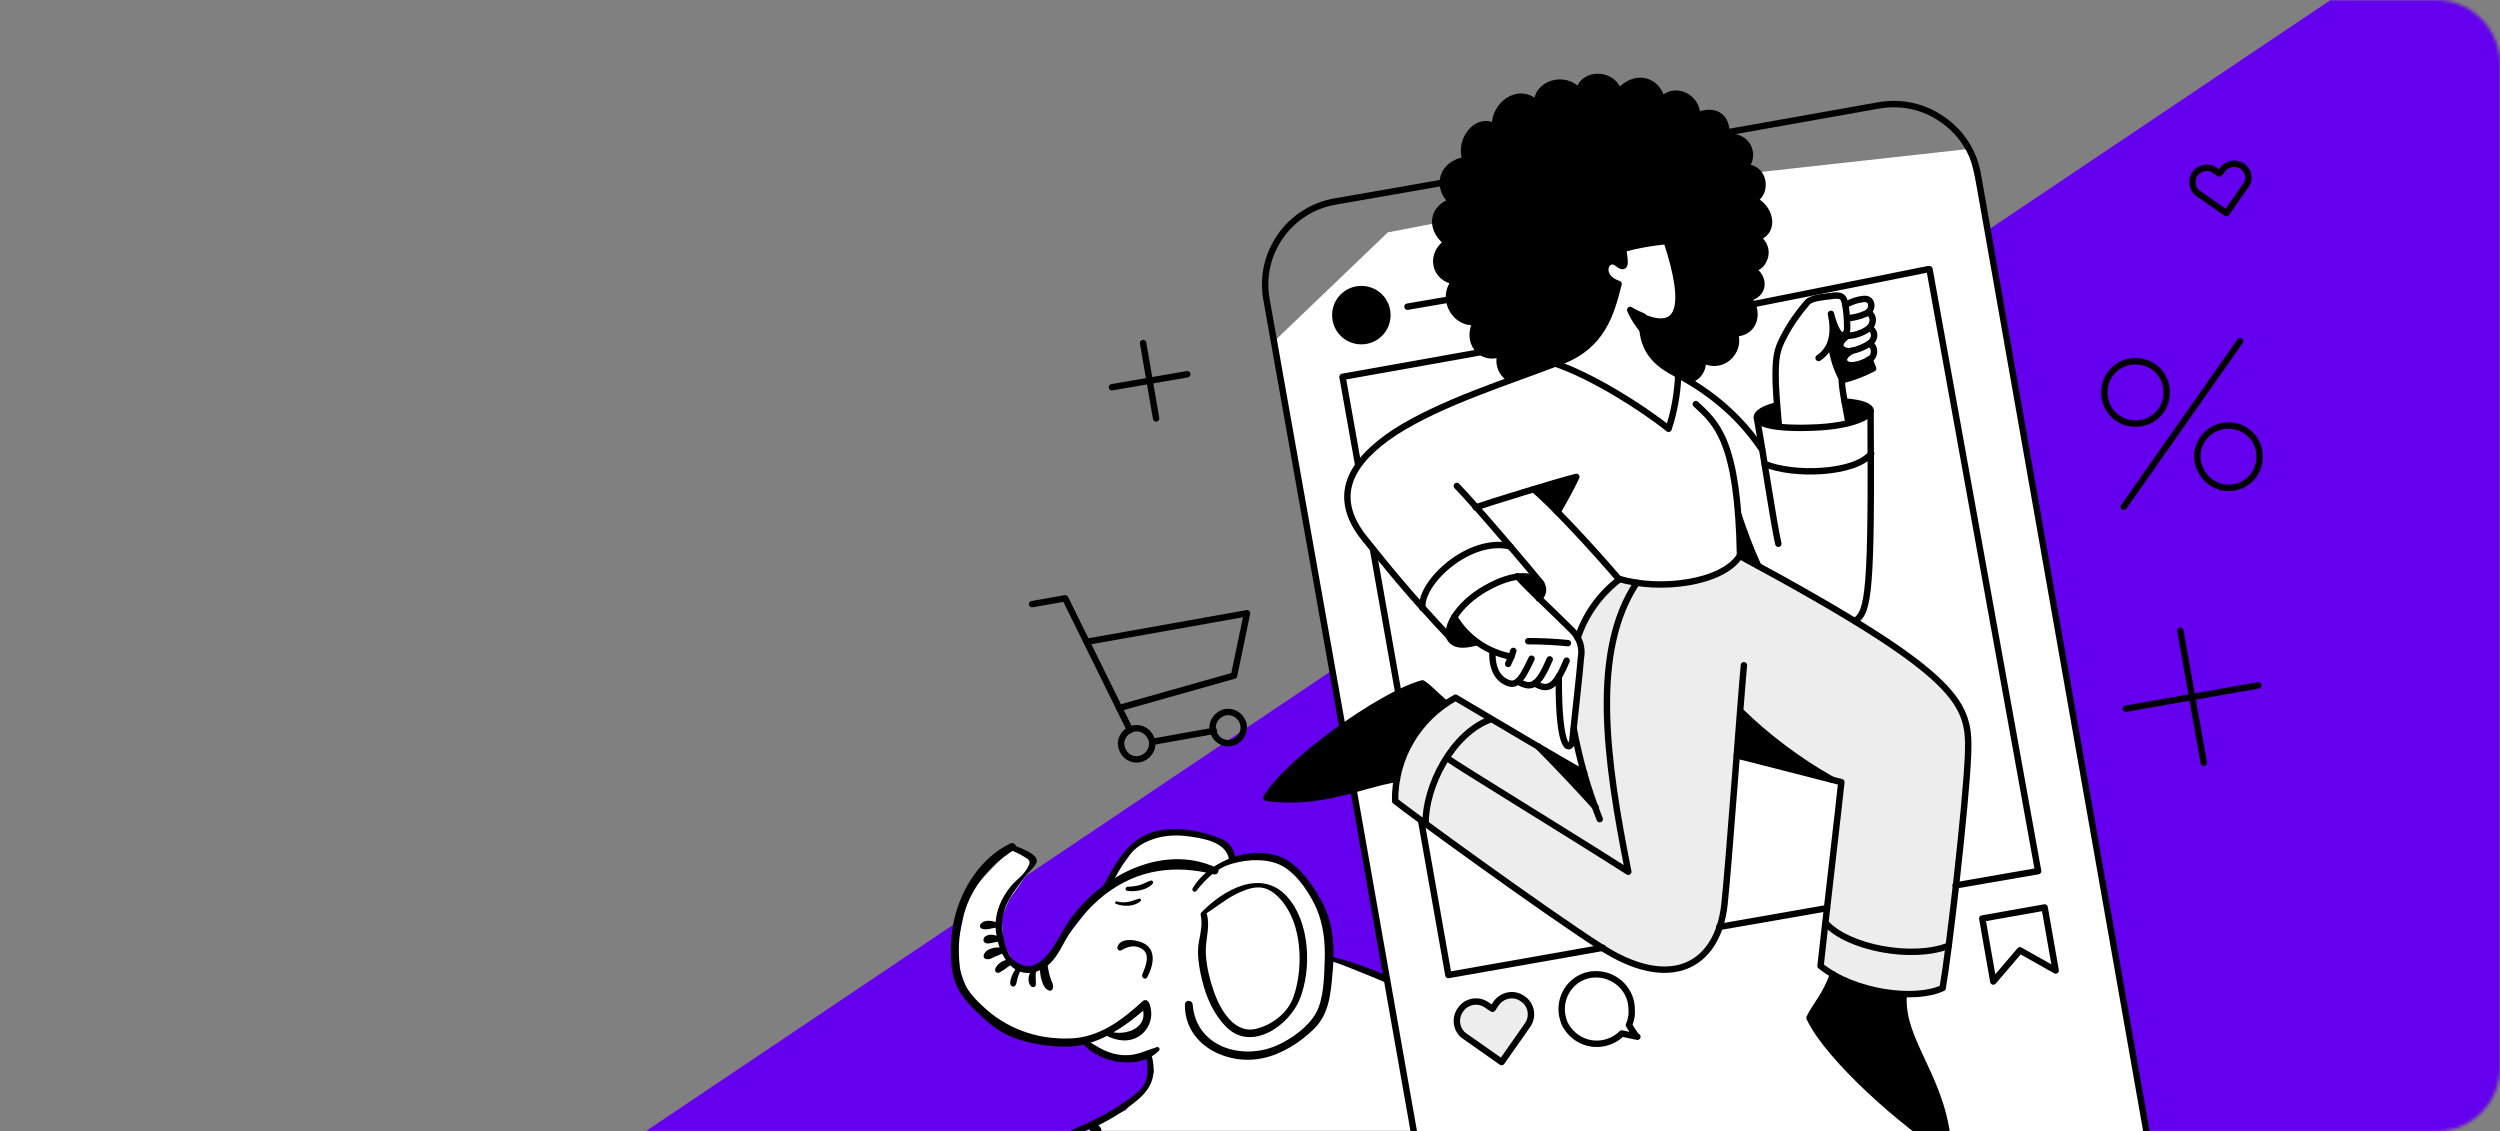 <?xml version="1.0" encoding="UTF-8"?> <svg xmlns="http://www.w3.org/2000/svg" width="780" height="353" viewBox="0 0 780 353" fill="none"><rect x="0" y="0" width="780" height="353" fill="#808080" stroke="none"/><g clip-path="url(#clip0_840_440)"><mask id="mask0_840_440" style="mask-type:alpha" maskUnits="userSpaceOnUse" x="166" y="0" width="614" height="353"><path d="M166 20C166 8.954 174.954 0 186 0H760C771.046 0 780 8.954 780 20V333C780 344.046 771.046 353 760 353H186C174.954 353 166 344.046 166 333V20Z" fill="white"></path></mask><g mask="url(#mask0_840_440)"><path d="M751 -16L185 364L795 374V-16H751Z" fill="#6400EE"></path><path d="M315.5 264.5L323 269L315 280.5L312.5 286L313 294.5L317 301.5L323.5 302.5L326.5 300L331 294.5C334.333 290.333 341 281.9 341 281.5C341 281.1 344.667 277 346.5 275C349.333 271.167 355 263.4 355 263C355 262.6 360.667 260.833 363.5 260H370.5L381 262.5L385 268.5L392.5 267.5L403 270L407.5 275L414 287L415.5 300L435.5 306C438.5 317.167 444.5 339.6 444.5 340C444.5 340.4 445.833 354.833 446.5 362C417.167 362.667 358.3 363.9 357.5 363.5C356.7 363.1 341.5 358 334 355.5C339.5 352.5 350.6 346.5 351 346.5C351.4 346.5 357.167 338.5 360 334.5L359 329.5C355.5 329.834 348.4 330.5 348 330.5C347.6 330.5 342.167 327.167 339.5 325.5L334 326C328.667 325.334 317.9 323.9 317.5 323.5C317.1 323.1 307.667 316 303 312.5L298 298.5L302 279L315.5 264.5Z" fill="white"></path></g><g clip-path="url(#clip1_840_440)"><path d="M315.967 265.473C317.042 266.015 318.226 266.492 319.192 267.1C321.386 268.382 321.781 268.664 320.478 270.946C319.306 273.074 316.862 274.705 315.273 276.637C312.465 280.13 310.428 284.647 310.624 289.154C310.875 296.463 315.472 306.509 324.384 302.749C328.425 301.046 330.29 297.23 332.309 293.544C335.436 287.993 339.834 282.94 344.784 279.044C355.079 271.164 366.584 269.712 378.831 272.809C379.97 273.088 380.772 271.334 379.61 270.77C362.109 262.576 341.414 274.223 332.203 289.43C329.075 294.609 324.134 305.661 316.404 299.677C313.901 297.762 313.003 292.711 312.684 289.846C312.34 286.324 313.398 283.146 315.157 280.14C316.612 277.616 318.484 275.288 320.268 272.939C320.943 272.082 323.515 269.926 323.487 268.525C323.477 266.293 318.151 264.522 316.814 263.916C315.76 263.286 314.892 264.931 315.967 265.473Z" fill="black"></path><path d="M315.235 263.157C306.172 267.531 300.064 276.903 297.788 286.564C296.564 291.931 296.262 297.71 297.161 303.133C297.948 307.879 300.217 311.13 303.559 314.551C307.229 318.145 310.988 321.761 315.92 323.621C320.831 325.569 326.832 326.483 332.019 326.548C342.087 326.787 350.878 320.489 358.115 314.088C357.414 313.917 356.713 313.745 356.1 313.594C359.195 320.671 350.936 323.662 345.587 321.607C344.732 321.304 344.213 322.664 345.046 323.054C348.424 324.811 352.454 325.428 355.726 323.072C358.998 320.716 360.03 316.509 358.504 312.883C358.15 312.053 357.207 311.729 356.488 312.389C350.015 318.326 342.927 323.742 333.758 324.001C323.364 324.332 313.895 320.895 306.444 313.772C302.664 310.243 300.111 307.016 299.474 301.657C298.884 296.867 299.102 291.81 300.263 287.078C302.409 277.571 308.264 270.366 316.425 265.121C317.735 264.328 316.589 262.56 315.235 263.157Z" fill="black"></path><path d="M349.896 296.464C351.751 295.339 354.046 294.694 356.152 295.954C359.159 297.714 357.36 301.639 356.407 304.007C355.974 305.015 357.422 305.928 357.965 304.853C359.679 301.65 360.928 296.94 357.328 294.57C355.243 293.223 349.461 292.176 348.644 295.506C348.384 296.186 349.241 296.86 349.896 296.464Z" fill="black"></path><path d="M324.553 301.304C324.363 302.837 324.544 304.368 325.011 305.876C325.366 307.078 326.053 308.826 327.476 309.082C327.914 309.189 328.263 308.903 328.458 308.487C328.825 307.369 328.098 306.169 327.721 305.054C327.278 303.831 327.119 302.584 326.873 301.316C326.605 300.135 324.635 300.209 324.553 301.304Z" fill="black"></path><path d="M321.823 302.586C320.91 304.034 320.308 306.488 321.758 307.773C322.22 308.164 323.007 307.986 323.157 307.372C323.326 305.927 322.925 304.528 323.269 303.126C323.463 302.338 322.257 301.949 321.823 302.586Z" fill="black"></path><path d="M316.875 302.301C316.419 303.025 315.941 303.837 315.639 304.692C315.358 305.459 315.033 306.402 315.3 307.21C315.455 307.713 316.288 308.103 316.702 307.554C317.224 306.939 317.221 306.195 317.393 305.494C317.586 304.705 317.889 303.85 318.258 303.104C318.669 302.183 317.441 301.511 316.875 302.301Z" fill="black"></path><path d="M314.542 299.313C313.646 299.557 312.75 299.802 312.052 300.374C311.376 300.859 310.505 301.76 310.465 302.679C310.445 303.139 310.906 303.531 311.366 303.551C311.847 303.483 312.065 303.351 312.414 303.064C312.742 302.866 313.069 302.668 313.396 302.469C314.073 301.985 314.661 301.479 315.316 301.082C316.145 300.356 315.526 299.089 314.542 299.313Z" fill="black"></path><path d="M312.819 295.732C310.891 295.259 307.108 295.911 306.878 298.363C306.859 298.823 307.254 299.105 307.604 299.191C308.547 299.515 309.529 298.92 310.38 298.479C311.32 298.059 312.216 297.814 313.155 297.394C313.876 297.106 313.52 295.904 312.819 295.732Z" fill="black"></path><path d="M312.105 292.584C311.227 291.997 310.46 291.716 309.365 291.633C308.358 291.572 306.85 292.038 306.834 293.242C306.839 294.358 308.109 294.484 308.896 294.305C309.858 294.17 310.776 293.837 311.717 293.789C312.505 293.983 312.654 292.997 312.105 292.584Z" fill="black"></path><path d="M311.472 287.969C310.529 287.645 309.674 287.342 308.667 287.281C307.748 287.241 306.677 287.443 306.023 288.212C305.501 288.827 305.767 289.636 306.468 289.808C308.024 290.282 309.727 289.399 311.303 289.414C312.201 289.541 312.239 288.25 311.472 287.969Z" fill="black"></path><path d="M373.186 278.02C376.364 274.155 379.501 270.836 384.484 269.457C389.293 268.035 395.682 267.744 400.179 270.24C404.831 272.868 408.753 278.847 410.831 283.63C412.933 288.698 413.527 294.232 413.31 299.661C413.135 304.542 413.057 311.676 410.582 316.086C408.107 320.496 402.827 324.218 398.241 326.252C387.341 330.918 373.162 326.605 372.119 313.435C371.958 311.816 369.617 311.892 369.69 313.489C369.592 326.008 382.774 332.493 393.838 330.189C399.807 328.959 405.415 325.41 409.795 321.189C414.676 316.44 415.152 310.332 415.736 303.786C416.448 296.714 416.197 289.406 413.235 282.919C410.982 278.093 406.289 271.089 401.572 268.352C391.874 262.815 377.366 268.176 372.088 277.194C371.741 277.852 372.664 278.636 373.186 278.02Z" fill="black"></path><path d="M375.43 285.538C379.01 283.443 382.105 280.672 385.905 278.817C388.853 277.403 392.239 276.097 395.353 277.418C397.962 278.522 400.139 281.007 401.595 283.408C406.267 290.872 406.474 302.908 403.534 311.106C401.741 316.147 396.724 319.934 391.52 321.073C385.158 322.393 380.88 315.212 379.041 310.208C377.535 306.122 376.244 301.16 376.202 296.784C376.184 292.691 377.591 289.227 376.544 285.161C376.21 283.872 374.309 284.427 374.643 285.717C375.491 289.455 373.757 293.118 373.773 296.838C373.765 299.902 374.37 303.116 375.128 306.089C376.421 311.424 378.83 316.753 382.808 320.608C390.545 328.08 402.174 320.063 405.507 311.775C409.295 302.392 408.705 287.753 401.71 279.906C393.638 270.772 381.653 277.588 374.792 284.731C374.421 285.105 374.906 285.781 375.43 285.538Z" fill="black"></path><path d="M345.13 278.015C349.743 272.085 350.938 265.317 358.562 262.263C362.385 260.692 366.454 260.39 370.418 260.897C375.104 261.489 382.725 262.615 383.472 268.28C383.631 269.527 385.688 269.474 385.442 268.205C384.987 264.378 383.556 262.633 379.983 261.292C374.613 259.325 368.786 258.081 363.012 258.895C352.448 260.299 348.458 268.611 343.857 277.145C343.509 277.803 344.586 278.717 345.13 278.015Z" fill="black"></path><path d="M357.459 328.885C358.064 332.1 358.607 335.949 356.693 338.824C355.258 340.888 352.727 342.497 350.698 343.95C346.64 346.857 342.317 348.956 337.905 351.032C336.114 351.894 332.269 353.18 331.71 355.459C331.495 356.335 332.551 357.709 332.948 358.364C334.271 360.547 335.594 362.729 336.807 364.978C338.13 367.16 339.453 369.343 340.667 371.592C341.373 372.88 342.104 374.824 343.268 375.76C345.596 377.632 349.286 375.843 351.757 375.241C361.048 372.967 368.078 369.303 375.911 363.884C376.587 363.4 375.925 362.309 375.249 362.793C367.828 367.291 360.183 370.432 351.833 372.658C349.647 373.237 346.393 374.761 344.22 373.392C342.859 372.501 341.487 369.006 340.715 367.608C339.281 365.12 333.165 357.86 334.793 355.007C335.728 353.471 339.684 352.491 341.148 351.828C342.611 351.165 343.987 350.48 345.384 349.708C348.506 347.965 351.495 346.004 354.286 343.715C359.716 339.38 361.032 335.15 359.076 328.353C358.874 327.281 357.257 327.814 357.459 328.885Z" fill="black"></path><path d="M338.433 351.533C340.1 352.313 339.594 351.725 340.566 353.821C341.753 355.041 341.583 356.115 340.23 357.084C339.338 358.072 338.246 358.734 337.023 359.177C337.244 359.789 337.554 360.422 337.797 360.946C338.582 360.395 339.346 359.932 340.242 359.688C343.331 360.352 344.101 361.378 342.729 362.806C342.253 363.99 340.857 365.134 339.964 366.123C339.551 366.672 340.08 367.545 340.735 367.148C341.935 366.421 342.193 365.369 342.989 367.051C343.718 368.623 342.278 369.571 341.167 370.692C340.513 371.461 341.482 372.813 342.311 372.087C344.143 370.678 346.997 367.755 345.672 365.2C344.435 362.667 341.535 365.022 339.986 366.035C340.184 366.363 340.449 366.799 340.647 367.127C342.896 365.913 346.666 362.285 345.34 359.359C343.771 355.908 339.273 358.335 336.847 359.134C335.624 359.577 336.201 361.391 337.403 361.035C340.703 360.08 343.471 357.507 343.718 353.851C343.966 350.567 341.074 349.858 338.387 350.964C338.256 351.118 338.17 351.468 338.433 351.533Z" fill="black"></path><path d="M415.016 299.521C422.448 302.552 429.945 305.32 437.183 308.767C443.74 311.955 452.005 315.004 453.964 322.545C457.504 336.142 458.639 350.077 461.895 363.697C463.345 369.906 465.385 375.98 467.841 381.878C468.681 383.757 469.939 386.202 468.504 388.266C467.373 389.847 464.248 390.845 462.567 391.641C458.919 393.255 455.205 394.759 451.468 395.98C448.234 397.044 445.607 396.772 444.213 393.364C443.616 392.01 443.128 390.589 442.553 389.148C441.314 386.242 439.945 383.491 438.488 380.718C435.355 374.933 431.74 369.215 427.254 364.398C426.375 363.439 424.652 364.782 425.51 365.829C429.32 371.13 433.172 376.255 436.306 382.041C438.027 385.25 439.552 388.504 440.946 391.912C441.809 394.075 442.522 396.851 444.388 398.331C448.188 401.4 454.561 397.388 458.274 395.884C462.097 394.313 469.311 392.552 471.328 388.494C473.367 384.349 468.701 378.373 467.393 374.615C465.066 368.191 463.527 361.589 462.206 354.854C460.929 348.316 459.915 341.843 458.814 335.348C457.827 329.903 457.316 323.274 454.82 318.296C451.928 312.662 443.468 309.658 438.247 307.077C430.965 303.433 423.445 300.381 415.537 298.534C414.814 298.45 414.512 299.304 415.016 299.521Z" fill="black"></path><path d="M457.451 329.161C460.484 331.949 467.278 334.173 470.345 330.001C472.455 327.081 468.824 322.567 466.235 325.927C463.232 329.836 469.37 332.084 472.255 331.305C478.026 329.748 482.401 324.41 482.462 318.479C482.503 317.932 481.671 317.914 481.564 318.352C480.334 322.231 478.315 325.917 474.735 328.012C472.662 329.268 469.034 330.423 466.761 330.98C463.394 331.826 460.37 330.899 457.647 328.744C457.514 328.526 457.144 328.9 457.451 329.161Z" fill="black"></path><path d="M481.96 318.635C482.017 316.884 481.377 315.705 481.129 314.065C480.926 312.621 481.182 311.198 481.789 309.86C482.136 309.202 482.96 307.36 483.616 307.335C487.51 306.99 482.542 316.641 482.548 318.129C482.593 318.326 482.813 318.566 483.031 318.433C485.521 317.372 486.664 313.471 487.003 310.953C487.236 309.245 487.26 304.977 484.873 304.485C482.485 303.992 480.293 308.007 479.688 309.716C478.477 313.136 479.889 315.712 481.172 318.814C481.349 319.229 482.027 319.116 481.96 318.635Z" fill="black"></path><path d="M482.616 318.61C482.704 318.632 482.725 318.544 482.616 318.61Z" fill="black"></path><path d="M351.651 277.942C354.17 278.281 357.822 277.783 359.629 275.718C360.021 275.257 359.624 274.602 359.034 274.736C357.832 275.091 356.828 275.774 355.626 276.13C354.424 276.485 353.09 276.622 351.777 276.672C351.121 276.697 350.929 277.858 351.651 277.942Z" fill="black"></path><path d="M348.233 282.028C350.623 282.892 353.862 282.943 355.889 281.118C356.238 280.832 355.819 280.265 355.426 280.354C352.979 281.24 350.947 281.95 348.427 281.239C347.901 281.11 347.708 281.899 348.233 282.028Z" fill="black"></path><path d="M360.973 326.681C357.454 327.769 354.747 329.335 350.873 329.221C346.255 329.11 342.788 326.959 339.122 324.48C338.244 323.893 337.462 325.188 338.122 325.907C343.357 331.837 355.665 333.926 361.634 327.772C362.026 327.311 361.563 326.547 360.973 326.681Z" fill="black"></path></g><path d="M419 227L445 372L675 380.5L658 284L620.5 73L614 46.5L505.5 58.5L433 72.5L397 107L419 227Z" fill="white"></path><path d="M606.312 214.235C593.342 200.658 559.095 182.42 542.681 173.301C537.007 182.825 516.54 184.041 505.192 180.596C499.112 185.257 494.654 191.539 492.222 198.834C495.059 203.09 492.222 217.072 491.209 227.407C492.628 235.716 495.059 244.024 498.099 251.927C491.817 245.037 485.332 238.147 480.064 232.879C457.57 219.504 462.636 222.341 454.53 217.68C453.517 218.288 452.504 218.896 451.491 219.504C441.358 226.394 435.482 237.742 435.684 249.901C438.927 252.535 481.887 283.743 499.923 295.496C521.201 309.276 536.196 301.778 538.426 282.324C539.439 272.192 543.289 224.773 543.492 221.936C549.166 227.812 566.796 241.998 575.104 244.024C574.496 249.698 569.025 298.13 568.62 301.373C578.955 310.086 598.003 312.316 606.717 308.263C608.744 295.699 613.81 250.914 614.62 235.716C614.215 228.218 614.012 222.341 606.312 214.235Z" fill="#EDEDED"></path><path d="M468.512 331.364L456.961 323.258C454.327 321.434 453.719 317.584 455.746 314.95C457.569 312.315 461.217 311.707 463.851 313.531L465.675 314.747L466.891 312.923C468.917 310.289 472.565 309.681 475.2 311.707C477.834 313.531 478.442 317.179 476.618 319.813L468.512 331.364Z" fill="#EDEDED"></path><path d="M424.741 107.44C429.808 107.44 433.86 103.387 433.86 98.321C433.86 93.255 429.808 89.202 424.741 89.202C419.675 89.202 415.622 93.255 415.622 98.321C415.622 103.387 419.675 107.44 424.741 107.44Z" fill="black"></path><path d="M593.951 310.086C586.048 309.883 578.55 307.857 571.66 303.804C569.633 310.086 565.783 314.139 564.365 317.381C570.241 329.945 594.153 351.02 607.731 359.329C607.123 336.835 593.343 326.5 593.951 310.086Z" fill="black"></path><path d="M443.79 213.221C445.817 214.437 448.046 217.071 451.085 219.503C442.98 224.974 437.508 233.485 435.887 243.01C424.742 244.428 412.583 251.115 395.155 248.886C400.829 238.349 430.416 216.868 443.79 213.221Z" fill="black"></path><path d="M494.248 241.39C495.262 245.037 496.478 248.482 497.896 252.13C491.614 245.24 485.129 238.35 479.861 233.081C485.94 236.526 491.209 239.768 494.248 241.39Z" fill="black"></path><path d="M542.884 221.936C542.478 226.191 542.276 230.852 541.87 235.715C544.505 236.323 562.54 241.187 571.457 243.416C561.122 237.337 551.597 230.244 542.884 221.936Z" fill="black"></path><path d="M542.276 160.33C544.1 165.802 546.126 171.273 548.558 176.542C546.734 175.528 544.708 174.515 542.681 173.299C542.681 169.044 542.479 164.788 542.276 160.33Z" fill="black"></path><path d="M453.72 192.552C452.099 195.389 451.694 197.821 452.91 199.442C454.126 200.86 456.152 201.468 460.61 200.252C457.773 198.023 455.544 195.591 453.72 192.552Z" fill="black"></path><path d="M481.077 182.014C481.888 183.635 481.685 185.459 480.267 186.472C477.835 184.041 475.403 181.812 473.58 179.582C477.835 179.177 479.659 180.393 481.077 182.014Z" fill="black"></path><path d="M491.817 148.578C489.994 152.428 487.967 156.076 485.941 159.521C482.901 156.481 480.267 154.05 478.443 152.428C482.901 151.213 487.359 149.794 491.817 148.578Z" fill="black"></path><path d="M554.435 126.489C550.787 127.3 547.95 128.921 548.153 130.34C548.153 132.569 554.84 133.177 555.043 133.177C555.043 131.758 554.637 129.326 554.435 126.489Z" fill="black"></path><path d="M583.616 128.11C583.616 129.326 580.981 130.948 576.726 131.961C576.523 130.542 576.118 127.908 575.51 125.273C581.184 125.679 583.616 126.895 583.616 128.11Z" fill="black"></path><path d="M583.21 112.102C581.792 113.115 579.968 113.723 578.347 113.925C575.51 114.331 573.483 111.899 577.739 109.467C574.699 110.075 572.065 107.441 576.726 104.604C576.32 104.604 575.915 104.604 575.712 104.401C574.699 105.414 573.078 104.604 571.254 98.119C572.065 100.754 572.065 103.793 571.254 106.428C571.457 110.481 572.47 114.533 574.496 118.181C574.496 118.384 574.699 118.586 574.902 118.586C578.144 117.776 581.386 116.56 584.426 114.939C583.818 113.925 583.616 113.115 583.21 112.102Z" fill="black"></path><path d="M547.95 74.207C554.435 71.775 551.598 64.074 546.937 62.453C551.598 60.022 550.179 52.118 544.302 52.321C547.545 47.863 544.91 41.783 538.223 42.797C539.034 37.123 535.183 33.475 529.307 36.109C529.509 29.827 521.809 27.193 518.364 31.246C516.945 24.964 510.055 22.735 504.787 28.814C503.368 22.532 493.236 22.329 492.425 28.611C488.17 23.14 478.848 26.18 479.456 32.462C473.579 26.585 465.879 33.07 466.284 39.554C460.205 36.109 454.733 44.418 457.165 49.889C449.464 50.902 447.843 58.4 452.707 62.858C445.614 65.29 446.627 72.383 451.288 75.625C445.817 79.475 447.235 86.771 453.72 87.784C449.059 93.053 454.125 101.564 460.407 100.348C456.76 106.225 461.623 112.912 468.108 110.278C466.892 113.52 468.31 116.965 471.35 118.383C475.808 116.762 486.751 112.709 486.751 112.709C499.315 107.846 502.152 98.322 504.584 88.594C497.694 86.365 500.734 79.475 504.179 82.11C507.421 84.744 506.408 81.299 506.003 77.652C510.461 76.436 515.122 75.625 519.58 75.22C525.254 92.242 524.241 100.551 517.351 100.348C514.108 99.943 510.866 98.727 508.029 96.903C509.042 99.335 510.461 101.564 512.082 103.388C512.082 107.441 514.919 112.507 520.796 115.749L523.025 116.965C524.038 117.573 525.254 118.181 526.47 118.991C529.307 118.181 531.131 115.344 530.523 112.507C533.765 114.533 538.02 113.723 540.047 110.48C541.263 108.656 541.465 106.427 540.858 104.401C547.545 104.401 548.355 96.903 544.91 93.458C550.585 92.04 550.382 86.568 546.126 84.339C551.8 82.312 552.003 76.436 547.95 74.207Z" fill="black"></path><path d="M570.038 283.337L536.398 289.214" stroke="black" stroke-width="2" stroke-linecap="round" stroke-linejoin="round"></path><path d="M602 84L635.898 271.786L610.162 276.245" stroke="black" stroke-width="2" stroke-linecap="round" stroke-linejoin="round"></path><path d="M544.1 95.485L601.5 84" stroke="black" stroke-width="2" stroke-linecap="round" stroke-linejoin="round"></path><path d="M423.728 144.93L418.864 117.573L462.028 109.872" stroke="black" stroke-width="2" stroke-linecap="round" stroke-linejoin="round"></path><path d="M436.292 216.26L428.389 171.476" stroke="black" stroke-width="2" stroke-linecap="round" stroke-linejoin="round"></path><path d="M500.125 295.698L451.895 304.209L443.384 255.979" stroke="black" stroke-width="2" stroke-linecap="round" stroke-linejoin="round"></path><path d="M672.374 368.245L617.052 54.347C615.836 47.457 611.985 41.378 606.109 37.325C600.435 33.272 593.342 31.651 586.249 32.867L538.425 41.378M443.79 368.245L422.309 246.455M450.274 56.981L416.635 62.858C402.247 65.29 392.52 79.07 395.155 93.458L418.864 227.001" stroke="black" stroke-width="2" stroke-linecap="round" stroke-linejoin="round"></path><path d="M666.295 132.163C671.766 132.163 676.022 127.907 676.022 122.436C676.022 116.965 671.766 112.709 666.295 112.709C660.823 112.709 656.568 116.965 656.568 122.436C656.568 127.907 660.823 132.163 666.295 132.163Z" stroke="black" stroke-width="2" stroke-linecap="round" stroke-linejoin="round"></path><path d="M695.273 152.225C700.744 152.225 705 147.97 705 142.498C705 137.027 700.744 132.771 695.273 132.771C689.801 132.771 685.546 137.23 685.546 142.498C685.749 147.767 690.004 152.225 695.273 152.225Z" stroke="black" stroke-width="2" stroke-linecap="round" stroke-linejoin="round"></path><path d="M662.647 158.102L698.921 106.428" stroke="black" stroke-width="2" stroke-linecap="round" stroke-linejoin="round"></path><path d="M699.732 51.916C697.705 50.497 694.868 50.903 693.45 52.929L692.436 54.145L691.018 53.132C688.992 51.713 686.154 52.321 684.736 54.348C684.128 55.361 683.925 56.577 684.128 57.59C684.331 58.806 684.939 59.819 685.952 60.427L694.666 66.506L700.745 57.793C702.163 55.969 701.556 53.334 699.732 51.916Z" stroke="black" stroke-width="2" stroke-linecap="round" stroke-linejoin="round"></path><path d="M508.232 319.813C509.042 317.99 509.245 316.166 509.042 314.139C508.637 308.06 503.166 303.602 497.289 304.007C496.478 304.007 495.668 304.21 494.857 304.412C488.98 306.236 485.941 312.518 487.764 318.192C487.967 319.003 488.372 319.813 488.778 320.421C491.209 324.272 495.668 326.298 500.126 325.487C502.355 325.082 504.381 324.069 506.003 322.448L510.866 323.461C510.663 323.866 508.232 319.813 508.232 319.813Z" stroke="black" stroke-width="2" stroke-linecap="round" stroke-linejoin="round"></path><path d="M621.915 306.235L630.223 296.508L641.369 302.79L637.924 283.134L618.47 286.579L621.915 306.235Z" stroke="black" stroke-width="2" stroke-linecap="round" stroke-linejoin="round"></path><path d="M439.129 95.686L452.098 93.457" stroke="black" stroke-width="2" stroke-linecap="round" stroke-linejoin="round"></path><path d="M354.626 236.93C357.261 236.93 359.49 234.701 359.49 232.067C359.49 229.432 357.261 227.203 354.626 227.203C351.992 227.203 349.763 229.432 349.763 232.067C349.966 234.904 351.992 236.93 354.626 236.93Z" stroke="black" stroke-width="2" stroke-linecap="round" stroke-linejoin="round"></path><path d="M383.198 231.865C385.833 231.865 388.062 229.636 388.062 227.001C388.062 224.367 385.833 222.138 383.198 222.138C380.564 222.138 378.335 224.367 378.335 227.001C378.538 229.838 380.564 231.865 383.198 231.865Z" stroke="black" stroke-width="2" stroke-linecap="round" stroke-linejoin="round"></path><path d="M359.489 231.46L378.741 228.015" stroke="black" stroke-width="2" stroke-linecap="round" stroke-linejoin="round"></path><path d="M322 188.499L332.335 186.675L352.599 227.812" stroke="black" stroke-width="2" stroke-linecap="round" stroke-linejoin="round"></path><path d="M349.154 220.922L385.023 210.79L389.076 191.336L339.022 200.252" stroke="black" stroke-width="2" stroke-linecap="round" stroke-linejoin="round"></path><path d="M356.653 107.035L360.705 130.542" stroke="black" stroke-width="2" stroke-linecap="round" stroke-linejoin="round"></path><path d="M370.432 116.762L346.925 120.815" stroke="black" stroke-width="2" stroke-linecap="round" stroke-linejoin="round"></path><path d="M680.277 196.807L687.572 237.944" stroke="black" stroke-width="2" stroke-linecap="round" stroke-linejoin="round"></path><path d="M704.594 213.83L663.255 221.125" stroke="black" stroke-width="2" stroke-linecap="round" stroke-linejoin="round"></path><path d="M576.725 131.96C576.32 129.123 574.294 120.207 574.699 117.978" stroke="black" stroke-width="2" stroke-linecap="round" stroke-linejoin="round"></path><path d="M571.254 106.832C571.659 110.885 572.875 114.938 574.902 118.585C578.144 117.775 581.386 116.559 584.426 114.938C584.021 114.127 583.616 113.114 583.413 112.101" stroke="black" stroke-width="2" stroke-linecap="round" stroke-linejoin="round"></path><path d="M554.435 126.489C550.584 127.3 547.95 128.921 548.153 130.34C548.355 132.163 553.219 133.987 566.391 133.379C576.523 132.974 583.413 130.34 583.616 128.11C583.616 126.895 581.184 125.679 575.51 125.273" stroke="black" stroke-width="2" stroke-linecap="round" stroke-linejoin="round"></path><path d="M480.064 186.675C481.482 185.661 481.888 183.635 480.874 182.216C479.051 179.379 472.971 178.164 463.447 183.635C454.53 188.701 450.275 196.604 452.707 199.644C453.923 201.062 455.949 201.67 460.407 200.455" stroke="black" stroke-width="2" stroke-linecap="round" stroke-linejoin="round"></path><path d="M473.377 179.784C477.835 184.648 484.117 190.322 490.602 196.806C492.831 199.036 493.844 202.075 493.236 205.318C493.033 208.762 490.804 228.216 490.602 230.851C490.196 234.296 486.143 236.12 486.346 210.992" stroke="black" stroke-width="2" stroke-linecap="round" stroke-linejoin="round"></path><path d="M453.72 192.552C457.57 199.036 464.055 203.495 471.553 204.913" stroke="black" stroke-width="2" stroke-linecap="round" stroke-linejoin="round"></path><path d="M472.16 203.089C471.957 203.899 470.741 206.736 470.539 207.142" stroke="black" stroke-width="2" stroke-linecap="round" stroke-linejoin="round"></path><path d="M465.675 203.292C465.473 206.332 466.081 210.182 468.918 212.208C472.565 214.64 474.186 213.424 477.834 205.521" stroke="black" stroke-width="2" stroke-linecap="round" stroke-linejoin="round"></path><path d="M473.579 212.614C477.834 215.045 479.861 214.235 483.508 205.724" stroke="black" stroke-width="2" stroke-linecap="round" stroke-linejoin="round"></path><path d="M478.848 213.221C482.698 215.451 485.13 215.045 488.777 206.129" stroke="black" stroke-width="2" stroke-linecap="round" stroke-linejoin="round"></path><path d="M476.821 200.049C480.874 200.049 485.13 200.251 489.182 200.657" stroke="black" stroke-width="2" stroke-linecap="round" stroke-linejoin="round"></path><path d="M454.53 151.617C460.812 158.102 477.429 177.758 480.874 182.014" stroke="black" stroke-width="2" stroke-linecap="round" stroke-linejoin="round"></path><path d="M460.406 158.305C464.459 156.886 484.724 150.604 491.817 148.78C489.993 152.631 487.966 156.278 485.94 159.723" stroke="black" stroke-width="2" stroke-linecap="round" stroke-linejoin="round"></path><path d="M491.006 227.406C492.83 237.133 495.464 246.455 499.112 255.574" stroke="black" stroke-width="2" stroke-linecap="round" stroke-linejoin="round"></path><path d="M478.443 152.63C483.914 157.088 497.086 171.273 505.192 180.798C499.113 185.458 494.655 191.74 492.223 199.036" stroke="black" stroke-width="2" stroke-linecap="round" stroke-linejoin="round"></path><path d="M443.79 189.714C442.979 181.608 458.583 167.423 471.147 170.463" stroke="black" stroke-width="2" stroke-linecap="round" stroke-linejoin="round"></path><path d="M555.042 133.176C554.84 130.745 554.232 124.665 554.029 119.599C553.827 111.088 554.435 109.062 556.664 104.806C558.69 100.956 561.122 97.511 563.959 94.268C565.377 92.85 569.228 92.647 572.267 92.242C574.699 92.039 575.104 92.85 575.51 94.066C576.118 96.7 576.32 99.537 576.32 102.374C576.32 104.806 573.686 107.44 571.254 97.916C572.47 103.59 571.862 108.656 567.404 111.696" stroke="black" stroke-width="2" stroke-linecap="round" stroke-linejoin="round"></path><path d="M583.211 102.375C585.237 103.186 585.237 105.82 583.211 107.238C581.589 108.252 579.766 109.062 577.739 109.468C574.7 110.076 572.065 107.441 576.726 104.604" stroke="black" stroke-width="2" stroke-linecap="round" stroke-linejoin="round"></path><path d="M583.21 107.238C584.628 107.846 585.034 109.467 584.426 110.886C584.223 111.494 583.818 111.899 583.21 112.102C581.791 113.115 579.968 113.723 578.346 113.926C575.509 114.331 573.483 111.899 577.738 109.467" stroke="black" stroke-width="2" stroke-linecap="round" stroke-linejoin="round"></path><path d="M575.914 95.08C577.738 94.066 579.562 93.458 581.588 93.256C584.425 93.053 584.628 96.903 581.994 97.917C580.17 98.727 578.346 99.132 576.32 99.335" stroke="black" stroke-width="2" stroke-linecap="round" stroke-linejoin="round"></path><path d="M582.805 97.511C584.831 98.321 584.831 101.361 582.602 102.78C581.589 103.59 577.942 105.211 575.712 104.603" stroke="black" stroke-width="2" stroke-linecap="round" stroke-linejoin="round"></path><path d="M529.104 126.084C535.386 131.961 542.276 137.229 542.884 173.503C613.202 211.398 614.62 219.706 614.012 235.715C613.405 250.914 608.136 296.712 606.109 308.262C597.598 312.315 578.55 309.883 568.012 301.372C569.228 289.822 574.091 248.482 574.497 244.024C568.012 242.403 544.708 236.323 541.871 235.715" stroke="black" stroke-width="2" stroke-linecap="round" stroke-linejoin="round"></path><path d="M569.633 287.997C576.523 295.698 596.585 299.548 607.933 295.09" stroke="black" stroke-width="2" stroke-linecap="round" stroke-linejoin="round"></path><path d="M544.099 207.548C543.086 218.288 539.439 269.152 538.02 282.324C535.791 301.778 520.795 309.276 499.517 295.496C481.482 283.945 439.534 253.346 435.279 249.901C435.076 236.526 442.371 224.165 454.125 217.68C465.878 224.57 486.751 237.134 494.249 241.187" stroke="black" stroke-width="2" stroke-linecap="round" stroke-linejoin="round"></path><path d="M444.803 256.993C444.6 245.442 453.112 228.623 465.27 224.367" stroke="black" stroke-width="2" stroke-linecap="round" stroke-linejoin="round"></path><path d="M505.191 180.596C517.553 184.446 537.614 182.015 542.883 173.301" stroke="black" stroke-width="2" stroke-linecap="round" stroke-linejoin="round"></path><path d="M510.663 181.811C496.478 203.088 500.936 236.525 508.029 271.988C485.738 257.803 457.367 240.578 451.49 236.525" stroke="black" stroke-width="2" stroke-linecap="round" stroke-linejoin="round"></path><path d="M571.863 304.007C569.836 310.289 565.986 314.342 564.567 317.584C570.444 330.148 594.356 351.223 607.934 359.532C607.123 336.835 592.735 325.285 593.951 310.289" stroke="black" stroke-width="2" stroke-linecap="round" stroke-linejoin="round"></path><path d="M451.085 219.503C448.046 217.071 445.817 214.437 443.79 213.221C430.416 216.868 401.032 238.349 395.155 248.886C412.583 251.318 424.742 244.631 435.887 243.01" stroke="black" stroke-width="2" stroke-linecap="round" stroke-linejoin="round"></path><path d="M583.616 128.11C584.021 185.054 583.008 190.93 578.752 193.768" stroke="black" stroke-width="2" stroke-linecap="round" stroke-linejoin="round"></path><path d="M548.153 130.34C549.774 139.256 553.422 163.574 554.84 169.653" stroke="black" stroke-width="2" stroke-linecap="round" stroke-linejoin="round"></path><path d="M550.583 144.728C559.703 148.578 578.954 147.767 583.817 141.485" stroke="black" stroke-width="2" stroke-linecap="round" stroke-linejoin="round"></path><path d="M543.086 221.936C551.597 230.244 561.122 237.337 571.457 243.213" stroke="black" stroke-width="2" stroke-linecap="round" stroke-linejoin="round"></path><path d="M479.861 232.878C485.129 238.147 491.614 245.037 497.896 251.927" stroke="black" stroke-width="2" stroke-linecap="round" stroke-linejoin="round"></path><path d="M542.276 160.33C544.1 165.802 546.126 171.273 548.558 176.542" stroke="black" stroke-width="2" stroke-linecap="round" stroke-linejoin="round"></path><path d="M512.689 98.727C511.271 98.119 509.852 97.511 508.636 96.7C509.65 99.132 511.068 101.158 512.689 103.185" stroke="black" stroke-width="2" stroke-linecap="round" stroke-linejoin="round"></path><path d="M452.707 199.239C439.129 184.851 432.442 176.34 425.755 168.031C415.015 154.657 421.499 143.917 435.279 134.798C449.87 125.476 470.337 119.194 487.156 112.709C499.72 107.846 502.557 98.321 504.989 88.594C498.099 86.365 501.139 79.475 504.584 82.11C507.826 84.744 506.813 81.096 506.408 77.651C510.866 76.436 515.527 75.625 519.985 75.22C526.875 96.092 524.038 103.793 512.487 98.929C511.676 108.656 516.54 112.912 521.403 115.749C528.496 119.599 540.249 126.084 549.774 140.269" stroke="black" stroke-width="2" stroke-linecap="round" stroke-linejoin="round"></path><path d="M484.927 113.317C496.477 117.168 512.284 127.097 520.592 133.785C522.416 128.313 523.429 122.436 523.632 116.56" stroke="black" stroke-width="2" stroke-linecap="round" stroke-linejoin="round"></path><path d="M471.552 118.383C468.512 116.965 467.094 113.317 468.31 110.278C462.028 112.912 457.164 106.427 460.609 100.348C454.125 101.564 449.261 93.053 453.922 87.784C447.437 86.771 446.019 79.273 451.49 75.625C446.829 72.383 445.816 65.493 452.909 62.858C448.045 58.4 449.666 51.105 457.367 49.889C454.935 44.418 460.407 36.109 466.486 39.554C465.878 33.07 473.781 26.585 479.658 32.462C479.05 26.18 488.372 23.14 492.627 28.611C493.64 22.329 503.57 22.532 504.989 28.814C510.257 22.735 517.147 24.964 518.566 31.246C522.011 26.99 529.509 29.827 529.509 36.109C535.588 33.475 539.438 37.123 538.425 42.797C545.112 41.783 547.949 48.065 544.504 52.321C550.381 51.916 551.8 60.022 547.139 62.453C551.8 64.074 554.637 71.978 548.152 74.207C550.584 75.625 551.597 78.665 550.178 81.299C549.976 81.704 549.773 82.11 549.368 82.515C548.557 83.326 547.747 83.731 546.531 83.934C550.584 86.163 550.989 91.837 545.315 93.053C548.963 96.498 547.949 103.996 541.262 103.996C542.275 106.833 541.262 109.872 539.033 111.696C536.804 113.52 533.562 113.723 531.13 112.101C531.738 114.938 529.914 117.775 527.077 118.586" stroke="black" stroke-width="2" stroke-linecap="round" stroke-linejoin="round"></path><path d="M468.512 331.364L456.962 323.258C454.327 321.434 453.719 317.584 455.746 314.95C457.57 312.315 461.217 311.707 463.852 313.531L465.675 314.747L466.891 312.923C468.918 310.289 472.565 309.681 475.2 311.707C477.834 313.531 478.442 317.179 476.618 319.813L468.512 331.364Z" stroke="black" stroke-width="2" stroke-linejoin="round"></path></g><defs><clipPath id="clip0_840_440"><rect width="780" height="353" fill="white"></rect></clipPath><clipPath id="clip1_840_440"><rect width="192.916" height="122.625" fill="white" transform="translate(308.384 243.359) rotate(13.781)"></rect></clipPath></defs></svg> 